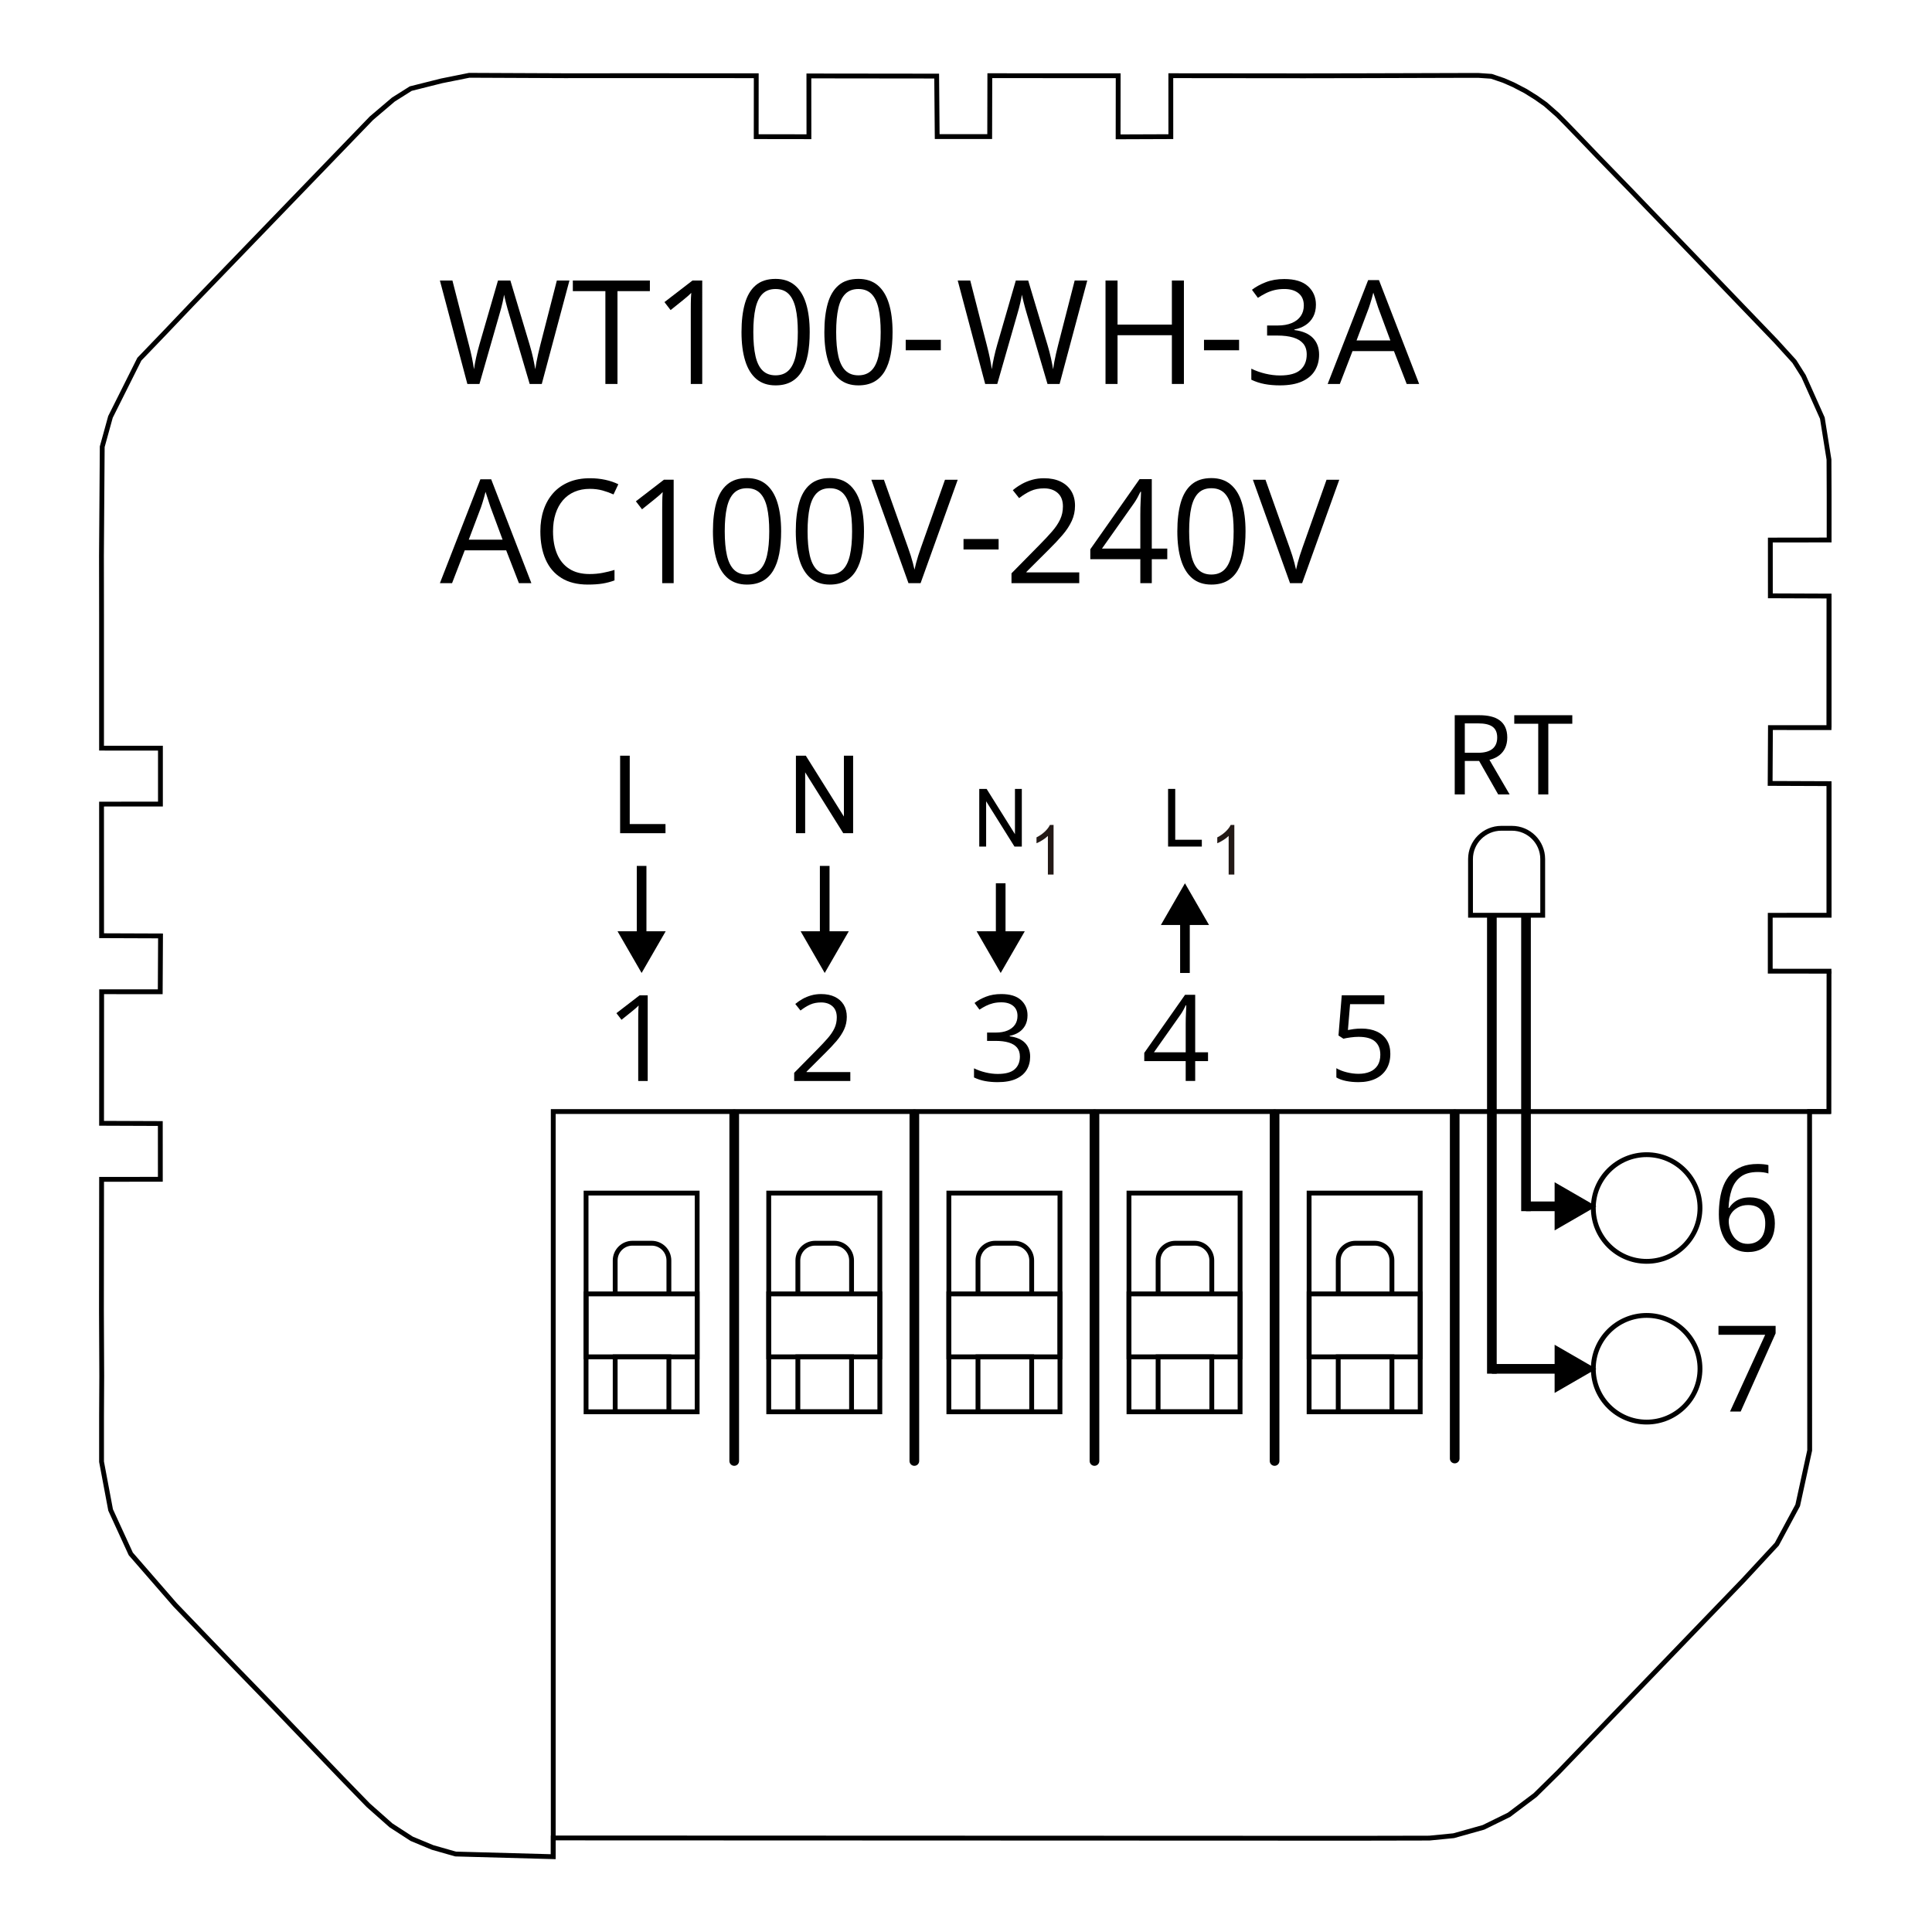 <?xml version="1.0" encoding="utf-8"?>
<!-- Generator: Adobe Illustrator 27.8.1, SVG Export Plug-In . SVG Version: 6.00 Build 0)  -->
<svg version="1.1" xmlns="http://www.w3.org/2000/svg" xmlns:xlink="http://www.w3.org/1999/xlink" x="0px" y="0px"
	 viewBox="0 0 400 400" style="enable-background:new 0 0 400 400;" xml:space="preserve">
<style type="text/css">
	.st0{fill:none;stroke:#000000;stroke-miterlimit:10;}
	.st1{fill:none;stroke:#000000;stroke-width:2;stroke-linecap:round;stroke-miterlimit:10;}
	.st2{fill:none;stroke:#000000;stroke-miterlimit:22.926;}
	.st3{fill:none;stroke:#000000;stroke-linecap:square;stroke-miterlimit:22.926;}
	.st4{fill:none;stroke:#000000;stroke-width:2;stroke-miterlimit:10;}
	.st5{fill:none;stroke:#000000;stroke-width:2;stroke-linecap:square;stroke-miterlimit:10;}
	.st6{fill:#231916;}
</style>
<g id="Layer_1">
	<g id="Layer_4">
	</g>
	<g id="Layer_2_00000091008885482817699070000009514412454455419802_">
	</g>
	<g id="Layer_3">
	</g>
</g>
<g id="Layer_2">
</g>
<g id="Layer_3_00000094612788255536032880000013319033888951630510_">
	<polyline class="st0" points="378.997,230.133 114.545,230.133 114.545,384.401 	"/>
	<line class="st1" x1="152.013" y1="230.701" x2="152.013" y2="302.481"/>
	<line class="st1" x1="189.306" y1="230.701" x2="189.306" y2="302.481"/>
	<line class="st1" x1="226.598" y1="230.701" x2="226.598" y2="302.481"/>
	<line class="st1" x1="263.889" y1="230.701" x2="263.889" y2="302.481"/>
	<line class="st1" x1="301.182" y1="230.701" x2="301.182" y2="301.972"/>
	<polygon points="128.39,172.505 128.39,156.459 130.381,156.459 130.381,170.612 
		137.784,170.612 137.784,172.505 	"/>
	<polygon points="241.838,175.271 241.838,163.334 243.319,163.334 243.319,173.862 
		248.826,173.862 248.826,175.271 	"/>
	<polygon points="164.787,172.505 164.787,156.459 166.835,156.459 174.721,169.058 
		174.721,156.459 176.63,156.459 176.63,172.505 174.588,172.505 166.701,159.901 
		166.701,172.505 	"/>
	<line class="st2" x1="378.687" y1="162.245" x2="378.68" y2="189.49"/>
	<line class="st2" x1="378.697" y1="123.405" x2="378.69" y2="150.645"/>
	<polyline class="st2" points="378.677,201.075 378.653,230.133 374.655,230.133 374.675,300.284 
		372.195,311.664 367.869,319.705 360.929,327.19 322.675,366.889 317.839,371.653 
		312.427,375.733 307.139,378.331 300.965,380.065 295.939,380.558 280.912,380.589 
		114.545,380.527 114.545,384.409 94.317,383.855 89.543,382.492 85.242,380.702 
		80.947,377.918 76.234,373.741 70.853,368.206 56.773,353.529 48.753,345.272 
		36.272,332.287 27.074,321.71 22.902,312.62 21.024,302.634 21.024,293.088 
		21.065,284.913 21.003,271.393 21.034,244.174 33.196,244.159 33.191,232.615 
		21.029,232.568 21.045,205.328 33.175,205.333 33.237,193.774 21.034,193.728 
		21.024,166.482 33.216,166.472 33.216,154.902 21.024,154.897 21.024,127.642 
		21.007,115.043 21.166,92.489 22.871,86.316 28.849,74.37 34.122,68.881 
		39.776,62.944 76.903,24.474 81.446,20.611 85.036,18.347 91.416,16.743 
		97.146,15.591 116.834,15.676 131.007,15.672 156.574,15.677 156.564,28.291 
		167.48,28.307 167.47,15.723 193.928,15.754 194.036,28.276 204.906,28.276 
		204.932,15.672 231.508,15.682 231.493,28.333 242.409,28.291 242.404,15.672 
		269.959,15.698 281.914,15.676 303.218,15.616 306.068,15.613 308.789,15.801 
		311.32,16.665 313.342,17.55 315.858,18.862 318.008,20.204 319.983,21.598 
		322.499,23.81 324.171,25.498 325.889,27.273 327.34,28.775 330.746,32.33 
		337.593,39.383 341.153,43.092 347.583,49.738 354.842,57.286 367.683,70.646 
		371.505,74.849 373.414,77.879 377.298,86.567 378.671,95.149 378.702,102.479 
		378.7,111.799 	"/>
	<polyline class="st3" points="378.7,111.799 366.53,111.814 366.535,123.358 378.697,123.405 
		378.682,150.645 366.551,150.64 366.489,162.199 378.692,162.245 378.702,189.49 
		366.51,189.5 366.51,201.07 378.677,201.075 	"/>
	<circle class="st0" cx="340.922" cy="250.107" r="11.042"/>
	<circle class="st0" cx="340.922" cy="283.386" r="11.042"/>
	<rect x="121.338" y="247.015" class="st0" width="23.001" height="45.28"/>
	<rect x="121.338" y="267.888" class="st0" width="23.001" height="13.032"/>
	<rect x="127.368" y="280.92" class="st0" width="11.118" height="11.375"/>
	<path class="st0" d="M127.368,267.888v-6.921c0-1.972,1.599-3.571,3.571-3.571h3.976
		c1.972,0,3.571,1.599,3.571,3.571v6.921"/>
	<rect x="159.159" y="247.015" class="st0" width="23.001" height="45.28"/>
	<rect x="159.159" y="267.888" class="st0" width="23.001" height="13.032"/>
	<rect x="165.189" y="280.92" class="st0" width="11.118" height="11.375"/>
	<path class="st0" d="M165.189,267.888v-6.921c0-1.972,1.599-3.571,3.571-3.571h3.976
		c1.972,0,3.571,1.599,3.571,3.571v6.921"/>
	<rect x="196.452" y="247.015" class="st0" width="23.001" height="45.28"/>
	<rect x="196.452" y="267.888" class="st0" width="23.001" height="13.032"/>
	<rect x="202.481" y="280.92" class="st0" width="11.118" height="11.375"/>
	<path class="st0" d="M202.481,267.888v-6.921c0-1.972,1.599-3.571,3.571-3.571h3.976
		c1.972,0,3.571,1.599,3.571,3.571v6.921"/>
	<rect x="233.743" y="247.015" class="st0" width="23.001" height="45.28"/>
	<rect x="233.743" y="267.888" class="st0" width="23.001" height="13.032"/>
	<rect x="239.773" y="280.92" class="st0" width="11.118" height="11.375"/>
	<path class="st0" d="M239.773,267.888v-6.921c0-1.972,1.599-3.571,3.571-3.571h3.976
		c1.972,0,3.571,1.599,3.571,3.571v6.921"/>
	<rect x="271.036" y="247.015" class="st0" width="23.001" height="45.28"/>
	<rect x="271.036" y="267.888" class="st0" width="23.001" height="13.032"/>
	<rect x="277.065" y="280.92" class="st0" width="11.118" height="11.375"/>
	<path class="st0" d="M277.065,267.888v-6.921c0-1.972,1.599-3.571,3.571-3.571h3.976
		c1.972,0,3.571,1.599,3.571,3.571v6.921"/>
	<g>
		<path d="M134.103,223.803h-1.966v-12.57c0-0.478,0.002-0.888,0.006-1.232
			c0.004-0.344,0.012-0.659,0.024-0.946c0.012-0.287,0.03-0.58,0.054-0.879
			c-0.251,0.259-0.485,0.48-0.704,0.661c-0.218,0.182-0.49,0.407-0.813,0.674
			l-2.026,1.626l-1.056-1.372l4.805-3.7h1.674V223.803z"/>
	</g>
	<g>
		<path d="M176.05,223.803h-11.624v-1.687l4.744-4.816
			c0.881-0.89,1.624-1.682,2.227-2.378c0.602-0.696,1.061-1.381,1.377-2.057
			s0.473-1.417,0.473-2.227c0-1.003-0.297-1.77-0.892-2.299
			c-0.594-0.53-1.377-0.795-2.348-0.795c-0.849,0-1.602,0.146-2.257,0.437
			s-1.327,0.704-2.014,1.238l-1.08-1.359c0.469-0.396,0.981-0.748,1.535-1.056
			c0.554-0.307,1.149-0.549,1.784-0.728c0.635-0.178,1.312-0.267,2.032-0.267
			c1.092,0,2.034,0.19,2.827,0.571c0.793,0.381,1.406,0.922,1.838,1.626
			c0.432,0.704,0.649,1.54,0.649,2.511c0,0.939-0.186,1.81-0.558,2.615
			c-0.372,0.805-0.894,1.602-1.565,2.391c-0.672,0.788-1.456,1.624-2.354,2.505
			l-3.858,3.846v0.085h9.064V223.803z"/>
	</g>
	<g>
		<path d="M212.736,210.201c0,0.793-0.154,1.48-0.461,2.063
			c-0.308,0.582-0.737,1.058-1.286,1.426c-0.55,0.368-1.198,0.625-1.941,0.771
			v0.097c1.407,0.178,2.465,0.631,3.172,1.359
			c0.709,0.728,1.062,1.682,1.062,2.863c0,1.027-0.241,1.937-0.722,2.729
			c-0.48,0.793-1.217,1.414-2.208,1.863c-0.99,0.449-2.259,0.674-3.803,0.674
			c-0.939,0-1.806-0.075-2.603-0.224c-0.796-0.15-1.559-0.399-2.287-0.746v-1.893
			c0.736,0.364,1.537,0.649,2.402,0.855c0.866,0.207,1.703,0.31,2.512,0.31
			c1.617,0,2.786-0.321,3.506-0.965c0.72-0.643,1.08-1.523,1.08-2.639
			c0-0.768-0.201-1.389-0.601-1.862c-0.401-0.474-0.975-0.821-1.723-1.043
			c-0.748-0.223-1.648-0.334-2.699-0.334H204.364v-1.723h1.783
			c0.963,0,1.779-0.142,2.451-0.425c0.672-0.282,1.183-0.681,1.535-1.195
			c0.352-0.513,0.528-1.122,0.528-1.826c0-0.898-0.299-1.592-0.898-2.081
			c-0.599-0.489-1.411-0.734-2.438-0.734c-0.631,0-1.206,0.065-1.723,0.194
			c-0.518,0.129-1.004,0.308-1.456,0.534c-0.453,0.226-0.907,0.489-1.359,0.788
			l-1.019-1.383c0.646-0.501,1.436-0.934,2.365-1.298s1.986-0.546,3.167-0.546
			c1.811,0,3.17,0.413,4.077,1.238C212.283,207.871,212.736,208.923,212.736,210.201z"
			/>
	</g>
	<g>
		<path d="M250.109,219.689h-2.657v4.114h-1.966v-4.114h-8.579v-1.699l8.445-12.024
			h2.1v11.902h2.657V219.689z M245.487,217.869v-5.8
			c0-0.445,0.004-0.847,0.012-1.207c0.008-0.36,0.02-0.696,0.037-1.008
			c0.016-0.312,0.03-0.609,0.042-0.892c0.013-0.282,0.022-0.562,0.031-0.837
			h-0.097c-0.154,0.323-0.33,0.665-0.528,1.025
			c-0.198,0.36-0.399,0.681-0.601,0.965l-5.472,7.753H245.487z"/>
	</g>
	<g>
		<path d="M281.909,212.956c1.205,0,2.252,0.204,3.142,0.612
			c0.89,0.409,1.579,1.001,2.068,1.777c0.49,0.777,0.735,1.719,0.735,2.828
			c0,1.213-0.263,2.259-0.789,3.136s-1.282,1.553-2.268,2.027
			c-0.987,0.473-2.168,0.71-3.543,0.71c-0.922,0-1.78-0.082-2.572-0.243
			c-0.793-0.162-1.461-0.405-2.002-0.728v-1.917
			c0.59,0.356,1.307,0.639,2.148,0.849c0.841,0.211,1.658,0.315,2.451,0.315
			c0.898,0,1.684-0.144,2.36-0.431c0.676-0.287,1.201-0.724,1.577-1.31
			c0.376-0.586,0.564-1.324,0.564-2.214c0-1.181-0.362-2.093-1.086-2.736
			c-0.723-0.643-1.867-0.965-3.427-0.965c-0.502,0-1.051,0.041-1.65,0.121
			c-0.599,0.082-1.092,0.17-1.48,0.267l-1.019-0.667l0.679-8.323h8.821v1.844
			h-7.098l-0.448,5.35c0.307-0.064,0.704-0.131,1.189-0.2
			C280.744,212.99,281.294,212.956,281.909,212.956z"/>
	</g>
	<g>
		<path d="M355.867,251.399c0-1.068,0.075-2.111,0.224-3.13
			c0.149-1.019,0.402-1.968,0.758-2.845c0.356-0.877,0.842-1.648,1.456-2.311
			s1.381-1.183,2.299-1.559c0.918-0.377,2.02-0.565,3.306-0.565
			c0.364,0,0.756,0.018,1.177,0.055c0.42,0.036,0.768,0.095,1.043,0.176v1.735
			c-0.3-0.105-0.642-0.182-1.025-0.23c-0.384-0.049-0.771-0.073-1.159-0.073
			c-1.505,0-2.688,0.327-3.549,0.982c-0.862,0.655-1.483,1.543-1.863,2.663
			c-0.38,1.12-0.599,2.38-0.655,3.78h0.133
			c0.25-0.405,0.571-0.771,0.959-1.098c0.388-0.328,0.859-0.589,1.413-0.783
			c0.554-0.194,1.199-0.291,1.936-0.291c1.035,0,1.939,0.211,2.712,0.631
			c0.772,0.421,1.371,1.032,1.796,1.833c0.424,0.801,0.637,1.771,0.637,2.912
			c0,1.221-0.227,2.277-0.679,3.166c-0.453,0.89-1.098,1.575-1.935,2.057
			c-0.837,0.481-1.835,0.722-2.991,0.722c-0.866,0-1.663-0.166-2.391-0.498
			c-0.728-0.331-1.361-0.825-1.899-1.48c-0.538-0.655-0.957-1.47-1.256-2.444
			C356.016,253.828,355.867,252.694,355.867,251.399z M361.837,257.527
			c1.1,0,1.981-0.352,2.645-1.056c0.663-0.704,0.995-1.767,0.995-3.191
			c0-1.165-0.296-2.087-0.886-2.766c-0.59-0.679-1.48-1.019-2.669-1.019
			c-0.809,0-1.512,0.168-2.111,0.504c-0.599,0.335-1.064,0.758-1.395,1.268
			c-0.332,0.51-0.498,1.027-0.498,1.553c0,0.534,0.08,1.076,0.237,1.626
			c0.158,0.55,0.398,1.06,0.722,1.529c0.323,0.469,0.732,0.845,1.225,1.128
			C360.594,257.385,361.173,257.527,361.837,257.527z"/>
	</g>
	<g>
		<path d="M358.183,292.242l7.28-15.895h-9.671v-1.844h11.83v1.553l-7.231,16.186
			H358.183z"/>
	</g>
	<g>
		<g>
			<line class="st4" x1="132.838" y1="179.278" x2="132.838" y2="194.267"/>
			<g>
				<polygon points="127.852,192.808 132.838,201.444 137.824,192.808 				"/>
			</g>
		</g>
	</g>
	<g>
		<g>
			<line class="st4" x1="170.747" y1="179.278" x2="170.747" y2="194.267"/>
			<g>
				<polygon points="165.761,192.808 170.747,201.444 175.734,192.808 				"/>
			</g>
		</g>
	</g>
	<polygon points="202.745,175.271 202.745,163.334 204.268,163.334 210.136,172.706 
		210.136,163.334 211.556,163.334 211.556,175.271 210.036,175.271 204.169,165.894 
		204.169,175.271 	"/>
	<g>
		<g>
			<line class="st4" x1="207.183" y1="182.874" x2="207.183" y2="194.267"/>
			<g>
				<polygon points="202.197,192.808 207.183,201.444 212.169,192.808 				"/>
			</g>
		</g>
	</g>
	<g>
		<g>
			<line class="st4" x1="245.332" y1="201.444" x2="245.332" y2="190.05"/>
			<g>
				<polygon points="250.318,191.509 245.332,182.874 240.346,191.509 				"/>
			</g>
		</g>
	</g>
	<g>
		<g>
			<line class="st4" x1="315.943" y1="249.756" x2="323.326" y2="249.756"/>
			<g>
				<polygon points="321.867,254.743 330.502,249.756 321.867,244.77 				"/>
			</g>
		</g>
	</g>
	<g>
		<g>
			<line class="st4" x1="308.875" y1="283.404" x2="323.326" y2="283.404"/>
			<g>
				<polygon points="321.867,288.39 330.502,283.404 321.867,278.417 				"/>
			</g>
		</g>
	</g>
	<line class="st5" x1="308.876" y1="190.301" x2="308.876" y2="283.404"/>
	<line class="st5" x1="315.943" y1="249.756" x2="315.943" y2="190.301"/>
	<path d="M117.896,58.079l-5.727,21.416h-2.505l-4.248-14.414
		c-0.127-0.41-0.246-0.823-0.359-1.237c-0.112-0.415-0.218-0.811-0.315-1.187
		c-0.097-0.376-0.178-0.708-0.241-0.996c-0.063-0.288-0.11-0.505-0.139-0.652
		c-0.02,0.146-0.056,0.362-0.109,0.645c-0.054,0.284-0.123,0.611-0.205,0.981
		c-0.083,0.371-0.182,0.767-0.293,1.186c-0.112,0.42-0.233,0.845-0.36,1.274
		l-4.131,14.399h-2.504l-5.683-21.416h2.592l3.443,13.432
		c0.117,0.449,0.227,0.891,0.329,1.326c0.103,0.434,0.196,0.857,0.279,1.267
		c0.082,0.41,0.158,0.811,0.226,1.201c0.068,0.391,0.132,0.772,0.191,1.143
		c0.048-0.381,0.111-0.779,0.19-1.194c0.079-0.415,0.164-0.837,0.257-1.267
		c0.093-0.429,0.196-0.864,0.308-1.304c0.111-0.439,0.231-0.879,0.359-1.318
		l3.852-13.286h2.564l4.014,13.388c0.136,0.459,0.264,0.913,0.381,1.362
		c0.117,0.449,0.221,0.887,0.315,1.311c0.093,0.425,0.176,0.83,0.248,1.216
		c0.074,0.386,0.139,0.749,0.198,1.091c0.068-0.478,0.151-0.981,0.248-1.509
		c0.097-0.527,0.213-1.079,0.345-1.655c0.132-0.576,0.275-1.172,0.432-1.787
		l3.442-13.418H117.896z"/>
	<path d="M225.106,58.079l-5.727,21.416h-2.505l-4.248-14.414
		c-0.127-0.41-0.246-0.823-0.359-1.237c-0.112-0.415-0.218-0.811-0.315-1.187
		c-0.097-0.376-0.178-0.708-0.241-0.996c-0.063-0.288-0.11-0.505-0.139-0.652
		c-0.02,0.146-0.056,0.362-0.109,0.645c-0.054,0.284-0.123,0.611-0.205,0.981
		c-0.083,0.371-0.182,0.767-0.293,1.186c-0.113,0.42-0.233,0.845-0.36,1.274
		l-4.131,14.399h-2.504l-5.683-21.416h2.592l3.443,13.432
		c0.117,0.449,0.227,0.891,0.329,1.326c0.103,0.434,0.196,0.857,0.279,1.267
		c0.082,0.41,0.158,0.811,0.226,1.201c0.068,0.391,0.132,0.772,0.191,1.143
		c0.048-0.381,0.111-0.779,0.19-1.194c0.079-0.415,0.164-0.837,0.257-1.267
		c0.093-0.429,0.196-0.864,0.308-1.304c0.111-0.439,0.231-0.879,0.359-1.318
		l3.852-13.286h2.564l4.014,13.388c0.136,0.459,0.264,0.913,0.381,1.362
		c0.117,0.449,0.221,0.887,0.315,1.311c0.093,0.425,0.176,0.83,0.248,1.216
		c0.074,0.386,0.139,0.749,0.198,1.091c0.068-0.478,0.151-0.981,0.248-1.509
		c0.097-0.527,0.213-1.079,0.345-1.655c0.132-0.576,0.275-1.172,0.432-1.787
		l3.442-13.418H225.106z"/>
	<path d="M127.843,79.495h-2.505V60.277h-6.738v-2.197h15.952v2.197h-6.709V79.495z"/>
	<path d="M145.391,79.495h-2.373V64.319c0-0.576,0.002-1.072,0.007-1.487
		c0.005-0.415,0.014-0.796,0.029-1.143c0.014-0.346,0.036-0.7,0.066-1.062
		c-0.302,0.313-0.586,0.579-0.85,0.798c-0.264,0.22-0.591,0.491-0.981,0.813
		l-2.447,1.963l-1.274-1.655l5.801-4.468h2.021V79.495z"/>
	<path d="M167.641,68.758c0,1.738-0.131,3.291-0.395,4.658
		c-0.264,1.368-0.68,2.525-1.246,3.472c-0.566,0.947-1.298,1.668-2.197,2.161
		c-0.899,0.493-1.977,0.739-3.237,0.739c-1.593,0-2.907-0.434-3.948-1.304
		c-1.039-0.869-1.816-2.126-2.328-3.772c-0.513-1.646-0.77-3.63-0.77-5.955
		c0-2.285,0.232-4.25,0.696-5.896c0.464-1.645,1.213-2.91,2.249-3.793
		c1.035-0.884,2.402-1.326,4.101-1.326c1.611,0,2.939,0.437,3.984,1.311
		c1.044,0.874,1.821,2.134,2.328,3.779
		C167.387,64.478,167.641,66.453,167.641,68.758z M155.967,68.758
		c0,1.992,0.151,3.653,0.454,4.98c0.302,1.328,0.793,2.322,1.473,2.981
		c0.678,0.66,1.569,0.989,2.673,0.989c1.103,0,1.994-0.327,2.673-0.981
		c0.679-0.654,1.172-1.645,1.48-2.974c0.307-1.328,0.461-2.993,0.461-4.995
		c0-1.963-0.151-3.606-0.454-4.929c-0.303-1.323-0.791-2.319-1.465-2.988
		c-0.674-0.669-1.573-1.003-2.695-1.003c-1.124,0-2.021,0.335-2.695,1.003
		c-0.674,0.669-1.16,1.665-1.458,2.988
		C156.116,65.152,155.967,66.795,155.967,68.758z"/>
	<path d="M184.795,68.758c0,1.738-0.132,3.291-0.396,4.658
		c-0.264,1.368-0.678,2.525-1.244,3.472c-0.567,0.947-1.3,1.668-2.197,2.161
		c-0.899,0.493-1.978,0.739-3.238,0.739c-1.591,0-2.907-0.434-3.948-1.304
		c-1.039-0.869-1.816-2.126-2.328-3.772c-0.513-1.646-0.769-3.63-0.769-5.955
		c0-2.285,0.232-4.25,0.695-5.896c0.464-1.645,1.214-2.91,2.249-3.793
		c1.035-0.884,2.402-1.326,4.101-1.326c1.611,0,2.939,0.437,3.984,1.311
		c1.045,0.874,1.821,2.134,2.33,3.779
		C184.541,64.478,184.795,66.453,184.795,68.758z M173.12,68.758
		c0,1.992,0.151,3.653,0.455,4.98c0.302,1.328,0.793,2.322,1.472,2.981
		c0.678,0.66,1.569,0.989,2.673,0.989s1.994-0.327,2.673-0.981
		c0.68-0.654,1.172-1.645,1.48-2.974c0.307-1.328,0.462-2.993,0.462-4.995
		c0-1.963-0.152-3.606-0.455-4.929c-0.302-1.323-0.791-2.319-1.465-2.988
		c-0.674-0.669-1.573-1.003-2.695-1.003c-1.123,0-2.021,0.335-2.695,1.003
		c-0.674,0.669-1.159,1.665-1.458,2.988
		C173.269,65.152,173.12,66.795,173.12,68.758z"/>
	<path d="M187.519,72.522v-2.168h7.265v2.168H187.519z"/>
	<path d="M245.115,79.495h-2.49V69.402h-11.25v10.093h-2.49V58.079h2.49v9.126
		h11.25v-9.126h2.49V79.495z"/>
	<path d="M249.275,72.522v-2.168h7.265v2.168H249.275z"/>
	<path d="M272.448,63.074c0,0.957-0.186,1.787-0.557,2.49
		c-0.371,0.703-0.889,1.277-1.553,1.721c-0.664,0.445-1.446,0.755-2.344,0.93
		v0.117c1.699,0.215,2.975,0.762,3.83,1.641
		c0.855,0.879,1.282,2.031,1.282,3.457c0,1.24-0.291,2.339-0.872,3.296
		c-0.58,0.957-1.47,1.707-2.666,2.248c-1.195,0.543-2.727,0.813-4.591,0.813
		c-1.133,0-2.181-0.09-3.143-0.271c-0.961-0.181-1.882-0.481-2.761-0.901v-2.285
		c0.888,0.439,1.855,0.784,2.9,1.032c1.045,0.25,2.055,0.374,3.033,0.374
		c1.952,0,3.363-0.388,4.233-1.165c0.87-0.776,1.304-1.838,1.304-3.186
		c0-0.928-0.243-1.678-0.725-2.248c-0.484-0.572-1.177-0.991-2.08-1.26
		c-0.903-0.269-1.99-0.403-3.259-0.403h-2.139v-2.08h2.153
		c1.162,0,2.148-0.171,2.959-0.513c0.811-0.342,1.428-0.823,1.853-1.443
		c0.425-0.62,0.637-1.355,0.637-2.204c0-1.084-0.361-1.921-1.084-2.512
		c-0.723-0.591-1.704-0.886-2.944-0.886c-0.762,0-1.455,0.079-2.08,0.234
		c-0.626,0.156-1.212,0.371-1.758,0.645c-0.547,0.274-1.095,0.591-1.641,0.952
		l-1.23-1.67c0.78-0.605,1.733-1.128,2.856-1.567
		c1.123-0.439,2.398-0.659,3.824-0.659c2.187,0,3.827,0.498,4.922,1.494
		C271.901,60.262,272.448,61.532,272.448,63.074z"/>
	<path d="M291.241,79.495l-2.637-6.797h-8.584l-2.621,6.797h-2.519l8.379-21.503h2.241
		l8.32,21.503H291.241z M287.858,70.486l-2.505-6.753
		c-0.059-0.176-0.154-0.463-0.285-0.864c-0.132-0.4-0.267-0.815-0.403-1.245
		c-0.137-0.429-0.25-0.776-0.337-1.04c-0.097,0.401-0.203,0.799-0.314,1.194
		c-0.113,0.396-0.223,0.762-0.33,1.099c-0.108,0.336-0.2,0.622-0.278,0.857
		l-2.549,6.753H287.858z"/>
	<g>
		<path d="M107.438,120.738l-2.637-6.797h-8.584l-2.622,6.797h-2.519l8.379-21.503
			h2.241l8.32,21.503H107.438z M104.055,111.729l-2.505-6.753
			c-0.059-0.176-0.154-0.463-0.285-0.864c-0.132-0.4-0.267-0.815-0.403-1.245
			c-0.137-0.429-0.249-0.776-0.337-1.04c-0.098,0.401-0.203,0.799-0.315,1.194
			c-0.112,0.396-0.223,0.762-0.33,1.099c-0.108,0.336-0.2,0.622-0.278,0.857
			l-2.549,6.753H104.055z"/>
		<path d="M122.13,101.212c-1.182,0-2.243,0.203-3.186,0.608
			c-0.943,0.405-1.744,0.991-2.402,1.758c-0.66,0.767-1.165,1.692-1.516,2.776
			s-0.527,2.305-0.527,3.662c0,1.797,0.281,3.357,0.843,4.68
			c0.561,1.323,1.401,2.346,2.519,3.068c1.118,0.723,2.517,1.084,4.196,1.084
			c0.957,0,1.858-0.08,2.702-0.242c0.845-0.161,1.668-0.363,2.468-0.608v2.168
			c-0.782,0.293-1.602,0.51-2.461,0.652c-0.86,0.141-1.88,0.212-3.061,0.212
			c-2.178,0-3.997-0.452-5.456-1.355c-1.46-0.903-2.554-2.18-3.281-3.831
			c-0.728-1.65-1.092-3.598-1.092-5.845c0-1.621,0.227-3.103,0.681-4.445
			c0.454-1.343,1.118-2.502,1.992-3.479c0.874-0.976,1.948-1.731,3.223-2.263
			c1.274-0.533,2.736-0.799,4.387-0.799c1.084,0,2.129,0.108,3.135,0.322
			c1.005,0.215,1.914,0.523,2.725,0.923l-0.996,2.109
			c-0.684-0.312-1.433-0.584-2.248-0.813
			C123.959,101.327,123.077,101.212,122.13,101.212z"/>
		<path d="M139.474,120.738h-2.373v-15.175c0-0.576,0.002-1.072,0.008-1.487
			c0.005-0.415,0.014-0.796,0.029-1.143c0.014-0.346,0.036-0.7,0.066-1.062
			c-0.303,0.313-0.586,0.579-0.85,0.798c-0.264,0.22-0.591,0.491-0.981,0.813
			l-2.446,1.963l-1.274-1.655l5.801-4.468h2.021V120.738z"/>
		<path d="M161.724,110.001c0,1.738-0.132,3.291-0.395,4.658
			c-0.264,1.368-0.679,2.525-1.245,3.472c-0.567,0.947-1.299,1.668-2.197,2.161
			c-0.899,0.493-1.977,0.739-3.237,0.739c-1.592,0-2.907-0.434-3.948-1.304
			c-1.039-0.869-1.816-2.126-2.328-3.772c-0.513-1.646-0.769-3.63-0.769-5.955
			c0-2.285,0.232-4.25,0.695-5.896c0.464-1.645,1.213-2.91,2.249-3.793
			c1.035-0.884,2.402-1.326,4.101-1.326c1.611,0,2.939,0.437,3.984,1.311
			c1.045,0.874,1.821,2.134,2.329,3.779
			C161.47,105.721,161.724,107.697,161.724,110.001z M150.05,110.001
			c0,1.992,0.151,3.653,0.454,4.98c0.302,1.328,0.793,2.322,1.472,2.981
			c0.679,0.66,1.569,0.989,2.673,0.989c1.103,0,1.994-0.327,2.673-0.981
			c0.679-0.654,1.172-1.645,1.48-2.974c0.307-1.328,0.461-2.993,0.461-4.995
			c0-1.963-0.152-3.606-0.454-4.929c-0.303-1.323-0.791-2.319-1.465-2.988
			c-0.674-0.669-1.573-1.003-2.695-1.003c-1.123,0-2.021,0.335-2.695,1.003
			c-0.674,0.669-1.16,1.665-1.458,2.988
			C150.198,106.395,150.05,108.038,150.05,110.001z"/>
		<path d="M178.877,110.001c0,1.738-0.132,3.291-0.395,4.658
			c-0.264,1.368-0.679,2.525-1.245,3.472c-0.567,0.947-1.299,1.668-2.197,2.161
			c-0.899,0.493-1.977,0.739-3.237,0.739c-1.592,0-2.907-0.434-3.948-1.304
			c-1.039-0.869-1.816-2.126-2.328-3.772c-0.513-1.646-0.769-3.63-0.769-5.955
			c0-2.285,0.232-4.25,0.695-5.896c0.464-1.645,1.213-2.91,2.249-3.793
			c1.035-0.884,2.402-1.326,4.101-1.326c1.611,0,2.939,0.437,3.984,1.311
			c1.045,0.874,1.821,2.134,2.329,3.779
			C178.623,105.721,178.877,107.697,178.877,110.001z M167.202,110.001
			c0,1.992,0.151,3.653,0.454,4.98c0.302,1.328,0.793,2.322,1.472,2.981
			c0.678,0.66,1.569,0.989,2.673,0.989c1.103,0,1.994-0.327,2.673-0.981
			c0.679-0.654,1.172-1.645,1.48-2.974c0.307-1.328,0.461-2.993,0.461-4.995
			c0-1.963-0.152-3.606-0.454-4.929c-0.303-1.323-0.791-2.319-1.465-2.988
			c-0.674-0.669-1.573-1.003-2.695-1.003c-1.123,0-2.021,0.335-2.695,1.003
			c-0.674,0.669-1.16,1.665-1.458,2.988
			C167.351,106.395,167.202,108.038,167.202,110.001z"/>
		<path d="M198.286,99.323l-7.69,21.416h-2.505l-7.69-21.416h2.607l5.01,14.106
			c0.205,0.567,0.388,1.109,0.55,1.626c0.161,0.518,0.305,1.016,0.432,1.494
			c0.127,0.479,0.239,0.943,0.337,1.392c0.097-0.449,0.21-0.916,0.337-1.399
			c0.127-0.484,0.273-0.987,0.439-1.509c0.166-0.522,0.352-1.071,0.557-1.648
			l4.98-14.062H198.286z"/>
		<path d="M199.487,113.766v-2.168h7.265v2.168H199.487z"/>
		<path d="M223.451,120.738h-14.033v-2.036l5.727-5.815
			c1.064-1.074,1.96-2.031,2.688-2.871c0.727-0.84,1.281-1.668,1.662-2.483
			c0.381-0.815,0.571-1.711,0.571-2.688c0-1.211-0.359-2.136-1.077-2.776
			c-0.717-0.64-1.662-0.96-2.834-0.96c-1.025,0-1.934,0.176-2.725,0.527
			c-0.791,0.352-1.602,0.85-2.432,1.494l-1.304-1.641
			c0.566-0.478,1.184-0.903,1.853-1.274c0.669-0.371,1.387-0.664,2.154-0.879
			c0.766-0.214,1.584-0.322,2.453-0.322c1.318,0,2.456,0.23,3.413,0.688
			c0.957,0.459,1.697,1.113,2.219,1.963c0.522,0.85,0.783,1.86,0.783,3.032
			c0,1.133-0.225,2.185-0.674,3.156c-0.449,0.972-1.079,1.934-1.89,2.886
			c-0.811,0.952-1.758,1.96-2.842,3.025l-4.658,4.643v0.103h10.942V120.738z"/>
		<path d="M241.673,115.772h-3.208v4.966h-2.373v-4.966h-10.356v-2.051l10.195-14.516
			h2.534v14.37h3.208V115.772z M236.092,113.575v-7.002
			c0-0.537,0.005-1.023,0.015-1.457c0.009-0.435,0.024-0.84,0.044-1.216
			c0.019-0.376,0.037-0.734,0.051-1.076c0.015-0.342,0.027-0.678,0.037-1.011
			h-0.117c-0.186,0.391-0.398,0.803-0.637,1.237
			c-0.24,0.435-0.482,0.823-0.725,1.165l-6.606,9.36H236.092z"/>
		<path d="M257.874,110.001c0,1.738-0.132,3.291-0.396,4.658
			c-0.264,1.368-0.679,2.525-1.245,3.472c-0.567,0.947-1.299,1.668-2.197,2.161
			c-0.899,0.493-1.977,0.739-3.237,0.739c-1.592,0-2.907-0.434-3.948-1.304
			c-1.039-0.869-1.816-2.126-2.328-3.772c-0.513-1.646-0.769-3.63-0.769-5.955
			c0-2.285,0.232-4.25,0.695-5.896c0.464-1.645,1.213-2.91,2.249-3.793
			c1.035-0.884,2.402-1.326,4.101-1.326c1.611,0,2.939,0.437,3.984,1.311
			c1.045,0.874,1.821,2.134,2.329,3.779
			C257.62,105.721,257.874,107.697,257.874,110.001z M246.2,110.001
			c0,1.992,0.151,3.653,0.454,4.98c0.302,1.328,0.793,2.322,1.472,2.981
			c0.678,0.66,1.569,0.989,2.673,0.989c1.103,0,1.994-0.327,2.673-0.981
			c0.679-0.654,1.172-1.645,1.48-2.974c0.307-1.328,0.461-2.993,0.461-4.995
			c0-1.963-0.152-3.606-0.454-4.929c-0.303-1.323-0.791-2.319-1.465-2.988
			c-0.674-0.669-1.573-1.003-2.695-1.003c-1.123,0-2.021,0.335-2.695,1.003
			c-0.674,0.669-1.16,1.665-1.458,2.988
			C246.348,106.395,246.2,108.038,246.2,110.001z"/>
		<path d="M277.282,99.323l-7.69,21.416h-2.505l-7.69-21.416h2.607l5.01,14.106
			c0.205,0.567,0.388,1.109,0.55,1.626c0.161,0.518,0.305,1.016,0.432,1.494
			c0.127,0.479,0.239,0.943,0.337,1.392c0.097-0.449,0.21-0.916,0.337-1.399
			c0.127-0.484,0.273-0.987,0.439-1.509c0.166-0.522,0.352-1.071,0.557-1.648
			l4.98-14.062H277.282z"/>
	</g>
	<path class="st0" d="M319.4,189.49h-14.945v-11.627c0-3.525,2.861-6.376,6.391-6.376
		h2.173c3.525,0,6.381,2.851,6.381,6.376V189.49z"/>
	<g>
		<path d="M301.186,148.078h5.137c3.342,0,5.74,1.2,5.74,4.617
			c0,3.276-2.398,4.854-5.74,4.854h-3.05v6.934h-2.087V148.078z M306.022,155.855
			c2.553,0,3.958-1.034,3.958-3.161c0-2.158-1.405-2.924-3.958-2.924h-2.75v6.084
			H306.022z M305.911,156.977l1.636-1.08l5.005,8.585h-2.366L305.911,156.977z"/>
		<path d="M318.476,149.845h-4.963v-1.767h12.013v1.767H320.562v14.637h-2.087V149.845z"/>
	</g>
	<path class="st6" d="M218.13,181.071h-1.176v-8.002c-0.281,0.287-0.658,0.574-1.125,0.867
		c-0.45,0.293-0.867,0.506-1.232,0.647v-1.215
		c0.664-0.326,1.232-0.726,1.733-1.199c0.49-0.473,0.838-0.923,1.041-1.373h0.76
		V181.071z"/>
	<path class="st6" d="M255.556,181.071h-1.176v-8.002c-0.281,0.287-0.658,0.574-1.125,0.867
		c-0.45,0.293-0.867,0.506-1.232,0.647v-1.215
		c0.664-0.326,1.232-0.726,1.733-1.199c0.49-0.473,0.838-0.923,1.041-1.373
		h0.76V181.071z"/>
</g>
</svg>
